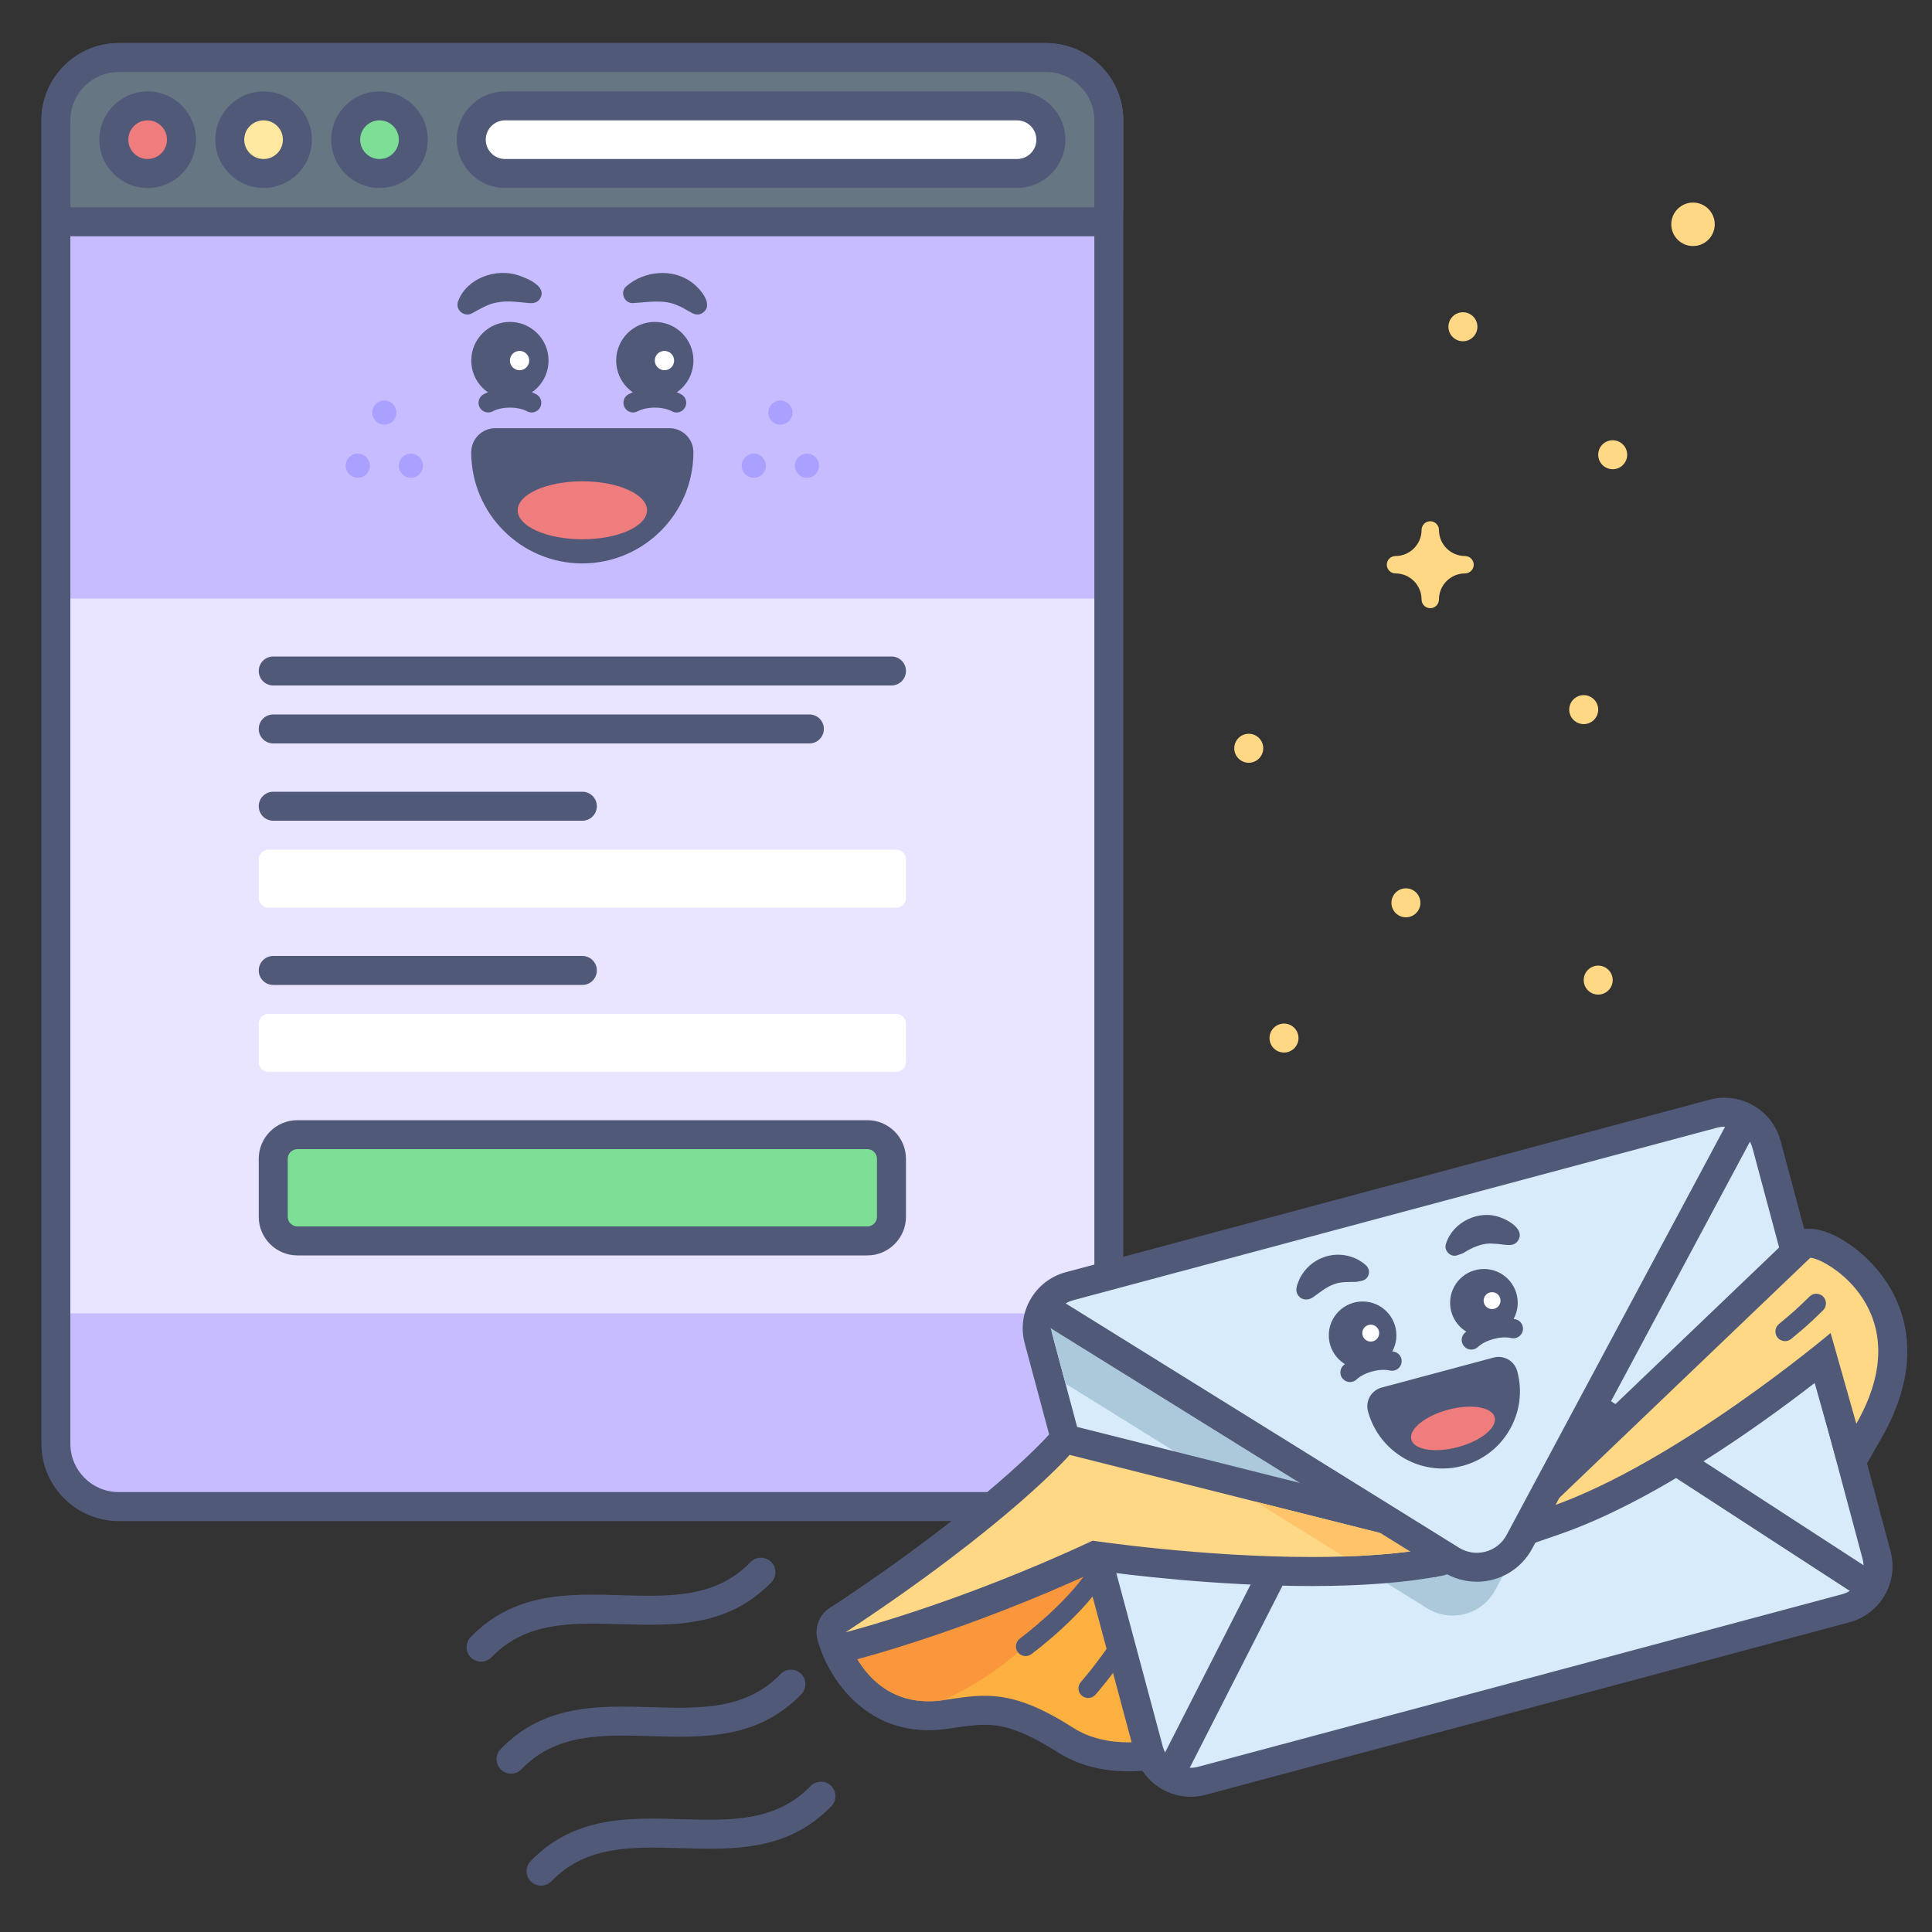 <?xml version="1.0" encoding="utf-8"?>
<!-- Generator: Adobe Illustrator 26.0.1, SVG Export Plug-In . SVG Version: 6.00 Build 0)  -->
<svg version="1.1" id="Landing_x5F_Page_x5F_Hub-Squeeze_x5F_Page"
	 xmlns="http://www.w3.org/2000/svg" xmlns:xlink="http://www.w3.org/1999/xlink" x="0px" y="0px" viewBox="0 0 400 400"
	 style="enable-background:new 0 0 400 400;" xml:space="preserve">
<rect x="0" y="0" width="400" height="400" fill="#333333" stroke="none"/>
<style type="text/css">
	.st0{fill:#C7BCFF;}
	.st1{fill:#515979;}
	.st2{fill:#667683;}
	.st3{fill:#FFFFFF;}
	.st4{fill:#EF7D7D;}
	.st5{fill:#FFE8A0;}
	.st6{fill:#7DDF96;}
	.st7{fill:#AAA0FF;}
	.st8{fill:#E9E4FF;}
	.st9{fill:#FBB040;}
	.st10{fill:#FA963C;}
	.st11{fill:#D8EBFB;}
	.st12{fill:#ACC9DB;}
	.st13{fill:#FFD886;}
	.st14{fill:#FFC369;}
	.st15{fill:none;}
</style>
<g>
	<g>
		<g>
			<path class="st0" d="M24.57,311.92c-7.17,0-13-5.83-13-13v-274c0-7.17,5.83-13,13-13h192c7.17,0,13,5.83,13,13v274
				c0,7.17-5.83,13-13,13H24.57z"/>
		</g>
		<g>
			<path class="st1" d="M216.57,14.92c5.52,0,10,4.48,10,10v274c0,5.52-4.48,10-10,10h-192c-5.52,0-10-4.48-10-10v-274
				c0-5.52,4.48-10,10-10H216.57 M216.57,8.92h-192c-8.82,0-16,7.18-16,16v274c0,8.82,7.18,16,16,16h192c8.82,0,16-7.18,16-16v-274
				C232.57,16.1,225.39,8.92,216.57,8.92L216.57,8.92z"/>
		</g>
	</g>
	<g>
		<g>
			<path class="st2" d="M14.57,45.92c-1.66,0-3-1.34-3-3v-18c0-7.17,5.83-13,13-13h192c7.17,0,13,5.83,13,13v18c0,1.66-1.34,3-3,3
				H14.57z"/>
		</g>
		<g>
			<path class="st1" d="M216.57,14.92c5.52,0,10,4.48,10,10v18h-212v-18c0-5.52,4.48-10,10-10H216.57 M216.57,8.92h-192
				c-8.82,0-16,7.18-16,16v18c0,3.31,2.69,6,6,6h212c3.31,0,6-2.69,6-6v-18C232.57,16.1,225.39,8.92,216.57,8.92L216.57,8.92z"/>
		</g>
	</g>
	<g>
		<g>
			<path class="st3" d="M104.57,35.92c-3.86,0-7-3.14-7-7s3.14-7,7-7h106c3.86,0,7,3.14,7,7s-3.14,7-7,7H104.57z"/>
		</g>
		<g>
			<g>
				<path class="st1" d="M210.57,24.92c2.21,0,4,1.79,4,4s-1.79,4-4,4h-106c-2.21,0-4-1.79-4-4s1.79-4,4-4H210.57 M210.57,18.92
					h-106c-5.51,0-10,4.49-10,10s4.49,10,10,10h106c5.51,0,10-4.49,10-10S216.08,18.92,210.57,18.92L210.57,18.92z"/>
			</g>
		</g>
	</g>
	<g>
		<g>
			<circle class="st4" cx="30.57" cy="28.92" r="7"/>
		</g>
		<g>
			<g>
				<path class="st1" d="M30.57,24.92c2.21,0,4,1.79,4,4s-1.79,4-4,4s-4-1.79-4-4S28.36,24.92,30.57,24.92 M30.57,18.92
					c-5.51,0-10,4.49-10,10s4.49,10,10,10s10-4.49,10-10S36.08,18.92,30.57,18.92L30.57,18.92z"/>
			</g>
		</g>
	</g>
	<g>
		<g>
			<circle class="st5" cx="54.57" cy="28.92" r="7"/>
		</g>
		<g>
			<g>
				<path class="st1" d="M54.57,24.92c2.21,0,4,1.79,4,4s-1.79,4-4,4s-4-1.79-4-4S52.36,24.92,54.57,24.92 M54.57,18.92
					c-5.51,0-10,4.49-10,10s4.49,10,10,10s10-4.49,10-10S60.08,18.92,54.57,18.92L54.57,18.92z"/>
			</g>
		</g>
	</g>
	<g>
		<g>
			<circle class="st6" cx="78.57" cy="28.92" r="7"/>
		</g>
		<g>
			<g>
				<path class="st1" d="M78.57,24.92c2.21,0,4,1.79,4,4s-1.79,4-4,4c-2.21,0-4-1.79-4-4S76.36,24.92,78.57,24.92 M78.57,18.92
					c-5.51,0-10,4.49-10,10s4.49,10,10,10s10-4.49,10-10S84.08,18.92,78.57,18.92L78.57,18.92z"/>
			</g>
		</g>
	</g>
	<g>
		<g>
			<circle class="st7" cx="79.57" cy="85.42" r="2.5"/>
		</g>
		<g>
			<circle class="st7" cx="85.07" cy="96.42" r="2.5"/>
		</g>
		<g>
			<circle class="st7" cx="74.07" cy="96.42" r="2.5"/>
		</g>
	</g>
	<g>
		<g>
			<circle class="st7" cx="161.57" cy="85.42" r="2.5"/>
		</g>
		<g>
			<circle class="st7" cx="167.07" cy="96.42" r="2.5"/>
		</g>
		<g>
			<circle class="st7" cx="156.07" cy="96.42" r="2.5"/>
		</g>
	</g>
	<g>
		<rect x="14.57" y="123.92" class="st8" width="212" height="148"/>
	</g>
	<g>
		<g>
			<path class="st6" d="M61.57,256.92c-2.76,0-5-2.24-5-5v-12c0-2.76,2.24-5,5-5h118c2.76,0,5,2.24,5,5v12c0,2.76-2.24,5-5,5H61.57z
				"/>
		</g>
		<g>
			<path class="st1" d="M179.57,237.92c1.1,0,2,0.9,2,2v12c0,1.1-0.9,2-2,2h-118c-1.1,0-2-0.9-2-2v-12c0-1.1,0.9-2,2-2H179.57
				 M179.57,231.92h-118c-4.41,0-8,3.59-8,8v12c0,4.41,3.59,8,8,8h118c4.41,0,8-3.59,8-8v-12
				C187.57,235.51,183.98,231.92,179.57,231.92L179.57,231.92z"/>
		</g>
	</g>
	<g>
		<g>
			<g>
				<path class="st1" d="M138.57,88.65L138.57,88.65h-36.01c-2.76,0-5,2.24-5,5c0,12.68,10.32,23,23,23c12.62,0,22.9-10.22,23-22.82
					c0-0.06,0-0.12,0-0.18C143.57,90.89,141.34,88.65,138.57,88.65z"/>
				<g>
					<g>
						<ellipse class="st4" cx="120.57" cy="105.65" rx="13.39" ry="6"/>
					</g>
				</g>
			</g>
		</g>
		<g>
			<g>
				<path class="st1" d="M140.07,85.4c-0.32,0-0.64-0.08-0.94-0.24c-1.89-1.02-5.22-1.02-7.11,0c-0.97,0.52-2.19,0.16-2.71-0.82
					c-0.52-0.97-0.16-2.19,0.82-2.71c3.05-1.64,7.84-1.64,10.89,0c0.97,0.52,1.34,1.73,0.82,2.71
					C141.47,85.02,140.78,85.4,140.07,85.4z"/>
			</g>
			<g>
				<g>
					<circle class="st1" cx="135.57" cy="74.65" r="8"/>
				</g>
				<g>
					<circle class="st3" cx="137.57" cy="74.65" r="2"/>
				</g>
			</g>
			<g>
				<path class="st1" d="M129.68,59.26c3.68-3.2,9.6-3.78,13.59-0.77c1.81,1.35,4.82,4.88,1.93,6.45c-0.74,0.34-1.5,0.14-2.13-0.25
					c-1.05-0.55-1.86-1.12-2.73-1.43c-2.91-1.36-6.23-0.67-9.32-0.51C129.19,62.81,128.3,60.41,129.68,59.26L129.68,59.26z"/>
			</g>
			<g>
				<path class="st1" d="M110.07,85.4c-0.32,0-0.64-0.08-0.94-0.24c-1.89-1.02-5.22-1.02-7.11,0c-0.97,0.52-2.19,0.16-2.71-0.82
					c-0.52-0.97-0.16-2.19,0.82-2.71c3.05-1.64,7.84-1.64,10.89,0c0.97,0.52,1.34,1.73,0.82,2.71
					C111.47,85.02,110.78,85.4,110.07,85.4z"/>
			</g>
			<g>
				<g>
					<circle class="st1" cx="105.57" cy="74.65" r="8"/>
				</g>
				<g>
					<circle class="st3" cx="107.57" cy="74.65" r="2"/>
				</g>
			</g>
			<g>
				<path class="st1" d="M109.5,62.75c-1.94-0.19-4.24-0.52-6.14-0.2c-2.14,0.25-3.69,1.26-5.66,2.33c-1,0.52-2.23,0.14-2.75-0.86
					c-0.3-0.57-0.3-1.22-0.06-1.77c1.83-4.71,7.87-6.81,12.48-5.23c1.95,0.66,6.22,2.41,4.28,5.04
					C111.1,62.74,110.27,62.8,109.5,62.75L109.5,62.75z"/>
			</g>
		</g>
	</g>
	<g>
		<path class="st3" d="M185.57,221.92h-130c-1.1,0-2-0.9-2-2v-8c0-1.1,0.9-2,2-2h130c1.1,0,2,0.9,2,2v8
			C187.57,221.03,186.67,221.92,185.57,221.92z"/>
	</g>
	<g>
		<path class="st3" d="M185.57,187.92h-130c-1.1,0-2-0.9-2-2v-8c0-1.1,0.9-2,2-2h130c1.1,0,2,0.9,2,2v8
			C187.57,187.03,186.67,187.92,185.57,187.92z"/>
	</g>
	<g>
		<path class="st1" d="M120.57,203.92h-64c-1.66,0-3-1.34-3-3l0,0c0-1.66,1.34-3,3-3h64c1.66,0,3,1.34,3,3l0,0
			C123.57,202.58,122.23,203.92,120.57,203.92z"/>
	</g>
	<g>
		<path class="st1" d="M120.57,169.92h-64c-1.66,0-3-1.34-3-3l0,0c0-1.66,1.34-3,3-3h64c1.66,0,3,1.34,3,3l0,0
			C123.57,168.58,122.23,169.92,120.57,169.92z"/>
	</g>
	<g>
		<path class="st1" d="M167.57,153.92h-111c-1.66,0-3-1.34-3-3l0,0c0-1.66,1.34-3,3-3h111c1.66,0,3,1.34,3,3l0,0
			C170.57,152.58,169.23,153.92,167.57,153.92z"/>
	</g>
	<g>
		<path class="st1" d="M184.57,141.92h-128c-1.66,0-3-1.34-3-3l0,0c0-1.66,1.34-3,3-3h128c1.66,0,3,1.34,3,3l0,0
			C187.57,140.58,186.23,141.92,184.57,141.92z"/>
	</g>
</g>
<g>
	<g>
		<g>
			<path class="st9" d="M233.77,363.73c-5.13,0-9.58-1.18-13.23-3.51c-8.42-5.39-13-6.13-16.69-6.13c-2.26,0-4.49,0.33-7.08,0.71
				l-1.03,0.15c-1.2,0.17-2.38,0.26-3.52,0.26c0,0,0,0,0,0c-12.59,0-18.63-10.82-20.07-16.54c-0.33-1.31,0.26-2.67,1.43-3.34
				l47.96-27.28c0.46-0.26,0.97-0.39,1.48-0.39c0.25,0,0.5,0.03,0.75,0.09l29.38,7.56c1.02,0.26,1.83,1.04,2.13,2.05l9.94,33.45
				c0.39,1.31-0.16,2.71-1.32,3.42C263.27,354.62,248.06,363.73,233.77,363.73z"/>
		</g>
		<g>
			<path class="st1" d="M223.03,310.67l29.38,7.56l9.94,33.45c0,0-14.97,9.06-28.58,9.06c-4.15,0-8.17-0.84-11.61-3.04
				c-8.16-5.22-13.41-6.6-18.31-6.6c-2.8,0-5.49,0.45-8.54,0.9c-1.08,0.16-2.11,0.23-3.09,0.23c-13.58,0-17.16-14.27-17.16-14.27
				L223.03,310.67 M223.03,304.67c-1.03,0-2.06,0.27-2.97,0.78l-47.96,27.28c-2.34,1.33-3.51,4.06-2.85,6.68
				c1.63,6.5,8.53,18.81,22.98,18.81c1.28,0,2.61-0.1,3.95-0.29l1.03-0.15c2.47-0.37,4.6-0.68,6.64-0.68c3.24,0,7.3,0.69,15.08,5.66
				c4.13,2.64,9.13,3.98,14.84,3.98c15.11,0,31.02-9.52,31.69-9.93c2.34-1.41,3.42-4.23,2.64-6.84l-9.94-33.45
				c-0.6-2.02-2.22-3.58-4.26-4.1l-29.38-7.56C224.04,304.73,223.53,304.67,223.03,304.67L223.03,304.67z"/>
		</g>
	</g>
	<g>
		<path class="st10" d="M230.79,316.73l-13.88-2.58l-41.83,23.8c0,0,4.11,16.39,20.24,14.03
			C219.26,341.28,230.79,316.73,230.79,316.73z"/>
	</g>
	<g>
		<g>
			<path class="st11" d="M246.52,368.99c-4.06,0-7.64-2.74-8.69-6.67l-22.78-85c-0.62-2.32-0.3-4.75,0.9-6.83s3.14-3.57,5.46-4.19
				l133.3-35.72c0.76-0.21,1.55-0.31,2.33-0.31c4.06,0,7.64,2.74,8.69,6.67l22.78,85c1.28,4.79-1.57,9.74-6.36,11.02l-133.3,35.72
				C248.09,368.89,247.3,368.99,246.52,368.99z"/>
		</g>
		<g>
			<g>
				<path class="st1" d="M357.05,233.27c2.65,0,5.07,1.77,5.79,4.45l22.78,85c0.86,3.2-1.04,6.49-4.24,7.35l-133.3,35.72
					c-0.52,0.14-1.04,0.21-1.56,0.21c-2.65,0-5.07-1.77-5.79-4.45l-22.78-85c-0.86-3.2,1.04-6.49,4.24-7.35l133.3-35.72
					C356.01,233.34,356.53,233.27,357.05,233.27 M357.05,227.27C357.05,227.27,357.05,227.27,357.05,227.27
					c-1.05,0-2.09,0.14-3.11,0.41l-133.3,35.72c-6.39,1.71-10.2,8.31-8.49,14.7l22.78,85c1.4,5.24,6.17,8.9,11.59,8.9
					c1.05,0,2.09-0.14,3.11-0.41l133.3-35.72c6.39-1.71,10.2-8.31,8.49-14.7l-22.78-85C367.23,230.93,362.46,227.27,357.05,227.27
					L357.05,227.27z"/>
			</g>
		</g>
	</g>
	<g>
		<g>
			<path class="st12" d="M301.48,322.98l-85.09-52.23l4.21,15.72l74.88,46.51c4.91,3.05,11.37,1.32,14.09-3.78l3.93-7.35
				C310.3,324.79,305.4,325.41,301.48,322.98z"/>
		</g>
	</g>
	<g>
		<path class="st1" d="M387.16,331.52c-0.56,0-1.13-0.16-1.63-0.48l-56.41-36.65c-1.39-0.9-1.78-2.76-0.88-4.15
			c0.9-1.39,2.76-1.78,4.15-0.88L388.8,326c1.39,0.9,1.78,2.76,0.88,4.15C389.11,331.03,388.14,331.52,387.16,331.52z"/>
	</g>
	<g>
		<path class="st1" d="M242.28,370.34c-0.46,0-0.92-0.11-1.36-0.33c-1.48-0.75-2.06-2.56-1.31-4.03l30.53-59.94
			c0.75-1.48,2.56-2.06,4.03-1.31c1.48,0.75,2.06,2.56,1.31,4.03l-30.53,59.94C244.42,369.74,243.37,370.34,242.28,370.34z"/>
	</g>
	<g>
		<g>
			<path class="st13" d="M175.07,340.95c-1.17,0-2.26-0.68-2.74-1.79c-0.59-1.34-0.13-2.91,1.09-3.71
				c32.94-21.71,45.65-36.05,45.77-36.19c0.58-0.66,1.41-1.03,2.26-1.03c0.24,0,0.49,0.03,0.73,0.09l76,19.11
				c1.36,0.34,2.31,1.59,2.27,2.99s-1.05,2.59-2.43,2.86c-7.16,1.39-16.07,2.09-26.49,2.09c-20.18,0-40.41-2.66-44.87-3.29
				c-27.66,12.84-50.63,18.71-50.87,18.77C175.56,340.92,175.32,340.95,175.07,340.95z"/>
		</g>
		<g>
			<path class="st1" d="M221.46,301.22l76,19.11c-7.74,1.5-16.85,2.03-25.91,2.03c-22.79,0-45.33-3.38-45.33-3.38
				c-28.09,13.14-51.14,18.96-51.14,18.96C208.86,315.68,221.46,301.22,221.46,301.22 M221.46,295.22c-1.71,0-3.36,0.73-4.51,2.05h0
				c-0.12,0.14-12.69,14.26-45.17,35.67c-2.44,1.61-3.37,4.75-2.19,7.43c0.98,2.22,3.16,3.58,5.49,3.58c0.49,0,0.98-0.06,1.47-0.18
				c0.95-0.24,23.06-5.89,50.59-18.59c5.86,0.81,24.9,3.19,44.41,3.19c10.6,0,19.71-0.72,27.05-2.14c2.76-0.53,4.78-2.91,4.86-5.73
				c0.08-2.81-1.81-5.3-4.53-5.98l-76-19.11C222.43,295.28,221.94,295.22,221.46,295.22L221.46,295.22z"/>
		</g>
	</g>
	<g>
		<g>
			<path class="st14" d="M296.99,320.22l-37.04-9.32l18.29,11.36c6.7-0.22,13.23-0.79,19.01-1.89L296.99,320.22z"/>
		</g>
	</g>
	<g>
		<g>
			<path class="st13" d="M373.6,257.41l1.22,0.01c2.79,0.02,9.86,3.66,14,10.85c3.23,5.61,5.53,15.02-1.88,27.98l-3.54,6.2
				l-6.02-21.26c-9.14,7.32-33.97,26.2-55.51,33.63l-12.96,4.47L373.6,257.41z"/>
		</g>
		<g>
			<path class="st1" d="M374.8,260.41c3.07,0.02,22.8,11.14,9.53,34.35l-5.32-18.78c0,0-31.95,26.98-58.13,36.01L374.8,260.41
				 M372.41,254.4l-1.76,1.68l-53.91,51.58l-19.81,18.96l25.92-8.95c19.58-6.76,41.72-22.71,52.86-31.34l2.85,10.08l3.89,13.74
				l7.09-12.4c8.12-14.2,5.5-24.68,1.88-30.97c-4.23-7.35-11.99-12.33-16.58-12.36L372.41,254.4L372.41,254.4z"/>
		</g>
	</g>
	<g>
		<path class="st11" d="M261.84,298.97l38.64,24.01c4.91,3.05,11.37,1.32,14.09-3.78l20.31-37.96L261.84,298.97z"/>
	</g>
	<g>
		<path class="st1" d="M305.77,327.48c-2.41,0-4.8-0.67-6.87-1.95l-84.09-52.23c-1.41-0.88-1.84-2.72-0.97-4.13
			c0.87-1.41,2.72-1.84,4.13-0.97l84.09,52.23c1.66,1.03,3.62,1.32,5.51,0.82c1.89-0.51,3.44-1.73,4.36-3.46l46.71-87.28
			c0.78-1.46,2.6-2.01,4.06-1.23c1.46,0.78,2.01,2.6,1.23,4.06l-46.71,87.28c-1.69,3.16-4.64,5.5-8.1,6.42
			C308.03,327.34,306.9,327.48,305.77,327.48z"/>
	</g>
	<g>
		<path class="st5" d="M212.33,340.87c0,0,9.7-7.17,14.59-14.68"/>
		<path class="st1" d="M212.34,342.87c-0.61,0-1.22-0.28-1.61-0.81c-0.66-0.89-0.47-2.14,0.42-2.8c0.09-0.07,9.47-7.05,14.1-14.16
			c0.6-0.93,1.84-1.19,2.77-0.58c0.93,0.6,1.19,1.84,0.58,2.77c-5.03,7.72-14.67,14.89-15.08,15.2
			C213.17,342.74,212.75,342.87,212.34,342.87z"/>
	</g>
	<g>
		<path class="st5" d="M225.29,349.55c0,0,3.48-3.93,6.78-9"/>
		<path class="st1" d="M225.29,351.55c-0.47,0-0.95-0.17-1.33-0.5c-0.83-0.73-0.9-2-0.17-2.82c0.03-0.04,3.43-3.89,6.6-8.76
			c0.6-0.92,1.84-1.19,2.77-0.59c0.93,0.6,1.19,1.84,0.59,2.77c-3.34,5.14-6.82,9.07-6.96,9.24
			C226.39,351.32,225.84,351.55,225.29,351.55z"/>
	</g>
	<g>
		<path class="st5" d="M369.58,275.67c2.54-2.1,3.57-2.95,6.47-5.81"/>
		<path class="st1" d="M369.58,277.67c-0.58,0-1.15-0.25-1.54-0.72c-0.71-0.85-0.59-2.11,0.26-2.82l0.19-0.16
			c2.4-1.99,3.39-2.81,6.15-5.54c0.79-0.78,2.05-0.77,2.83,0.02c0.78,0.79,0.77,2.05-0.02,2.83c-2.89,2.85-3.99,3.77-6.41,5.77
			l-0.19,0.16C370.48,277.52,370.03,277.67,369.58,277.67z"/>
	</g>
	<g>
		<path class="st1" d="M314.13,283.9c-0.27-1.02-0.94-1.9-1.86-2.43c-0.61-0.35-1.3-0.54-2-0.54c-0.35,0-0.69,0.05-1.04,0.14
			l-23.18,6.21c-1.02,0.27-1.9,0.95-2.43,1.86c-0.53,0.92-0.67,2.01-0.4,3.04c1.87,6.98,8.22,11.86,15.45,11.86
			c1.4,0,2.79-0.18,4.15-0.55c4.13-1.11,7.58-3.75,9.72-7.45S315.24,288.03,314.13,283.9z"/>
		<g>
			<g>
				
					<ellipse transform="matrix(0.966 -0.259 0.259 0.966 -66.302 87.917)" class="st4" cx="300.75" cy="295.77" rx="8.93" ry="4"/>
			</g>
		</g>
	</g>
	<g>
		<g>
			<g>
				<path class="st1" d="M304.63,279.42c-0.53,0-1.06-0.21-1.46-0.63c-0.76-0.8-0.72-2.07,0.09-2.83c2.52-2.37,7.14-3.61,10.52-2.82
					c1.08,0.25,1.74,1.33,1.49,2.4c-0.25,1.08-1.33,1.74-2.4,1.49c-2.09-0.49-5.3,0.37-6.87,1.84
					C305.61,279.24,305.12,279.42,304.63,279.42z"/>
			</g>
			<g>
				<g>
					<circle class="st1" cx="307.23" cy="269.73" r="7"/>
				</g>
				<g>
					<circle class="st3" cx="308.92" cy="269.28" r="1.75"/>
				</g>
			</g>
			<g>
				<path class="st1" d="M279.51,286.14c-0.53,0-1.06-0.21-1.46-0.63c-0.76-0.8-0.72-2.07,0.09-2.83c2.53-2.37,7.15-3.61,10.52-2.82
					c1.08,0.25,1.74,1.33,1.49,2.4c-0.25,1.08-1.33,1.74-2.4,1.49c-2.09-0.49-5.3,0.37-6.87,1.84
					C280.5,285.96,280,286.14,279.51,286.14z"/>
			</g>
			<g>
				<g>
					<circle class="st1" cx="282.11" cy="276.46" r="7"/>
				</g>
				<g>
					<circle class="st3" cx="283.8" cy="276.01" r="1.75"/>
				</g>
			</g>
		</g>
		<g>
			<path class="st1" d="M299.39,257.47c1.38-4.48,6.83-7.07,11.18-5.44c1.99,0.67,5.54,2.84,3.46,5.16
				c-0.52,0.53-1.23,0.61-1.92,0.57c-0.99-0.04-1.86-0.26-2.81-0.26c-2.42-0.25-4.48,0.79-6.47,2c0,0-1.08,0.38-1.08,0.38
				C300.32,260.42,298.82,258.87,299.39,257.47L299.39,257.47z"/>
		</g>
		<g>
			<path class="st1" d="M280.8,265.4c-1.47,0.03-3.31-0.07-4.66,0.51c-1.52,0.52-2.88,1.68-4.24,2.63c-1.04,0.79-2.54,0.69-3.23-0.5
				c-0.66-1.15,0.04-2.37,0.48-3.46c1.06-2,2.79-3.57,5.04-4.33c2.6-0.89,5.41-0.5,7.65,0.96c0.32,0.21,0.56,0.41,0.93,0.72
				c0.79,0.66,0.9,1.84,0.23,2.63C282.53,265.2,281.51,265.25,280.8,265.4L280.8,265.4z"/>
		</g>
	</g>
	<g>
		<path class="st1" d="M105.8,367.21c-0.75,0-1.5-0.28-2.08-0.84c-1.19-1.15-1.22-3.05-0.07-4.24c9.03-9.34,20.31-9,31.22-8.68
			c10.05,0.3,19.55,0.58,26.73-6.85c1.15-1.19,3.05-1.22,4.24-0.07c1.19,1.15,1.22,3.05,0.07,4.24c-9.03,9.34-20.31,9-31.22,8.68
			c-10.05-0.3-19.55-0.58-26.73,6.85C107.37,366.91,106.59,367.21,105.8,367.21z"/>
	</g>
	<g>
		<path class="st1" d="M99.59,344.03c-0.75,0-1.5-0.28-2.08-0.84c-1.19-1.15-1.22-3.05-0.07-4.24c9.03-9.34,20.31-9,31.22-8.68
			c10.05,0.3,19.55,0.58,26.73-6.85c1.15-1.19,3.05-1.22,4.24-0.07c1.19,1.15,1.22,3.05,0.07,4.24c-9.03,9.34-20.31,9-31.22,8.68
			c-10.05-0.3-19.55-0.58-26.73,6.85C101.16,343.73,100.38,344.03,99.59,344.03z"/>
	</g>
	<g>
		<path class="st1" d="M112.01,390.4c-0.75,0-1.5-0.28-2.08-0.84c-1.19-1.15-1.22-3.05-0.07-4.24c9.03-9.34,20.31-9,31.22-8.68
			c10.05,0.3,19.55,0.58,26.73-6.85c1.15-1.19,3.05-1.22,4.24-0.07c1.19,1.15,1.22,3.05,0.07,4.24c-9.03,9.34-20.31,9-31.22,8.68
			c-10.05-0.3-19.55-0.58-26.73,6.85C113.58,390.09,112.8,390.4,112.01,390.4z"/>
	</g>
</g>
<g>
	<rect x="-0.47" y="0" class="st15" width="400" height="400"/>
</g>
<g>
	<g>
		<path class="st13" d="M288.92,115.12c2.98,0,5.4-2.42,5.4-5.4c0-0.99,0.81-1.8,1.8-1.8s1.8,0.81,1.8,1.8c0,2.98,2.42,5.4,5.4,5.4
			c0.99,0,1.8,0.81,1.8,1.8c0,0.99-0.81,1.8-1.8,1.8c-2.98,0-5.4,2.42-5.4,5.4c0,0.99-0.81,1.8-1.8,1.8s-1.8-0.81-1.8-1.8
			c0-2.98-2.42-5.4-5.4-5.4c-0.99,0-1.8-0.81-1.8-1.8C287.12,115.93,287.93,115.12,288.92,115.12z"/>
	</g>
</g>
<g>
	<g>
		<circle class="st13" cx="291.08" cy="186.92" r="3"/>
	</g>
</g>
<g>
	<g>
		<circle class="st13" cx="333.89" cy="94.15" r="3"/>
	</g>
</g>
<g>
	<g>
		<circle class="st13" cx="330.89" cy="202.92" r="3"/>
	</g>
</g>
<g>
	<g>
		<circle class="st13" cx="327.89" cy="146.92" r="3"/>
	</g>
</g>
<g>
	<g>
		<circle class="st13" cx="302.88" cy="67.65" r="3"/>
	</g>
</g>
<g>
	<g>
		<circle class="st13" cx="258.54" cy="154.92" r="3"/>
	</g>
</g>
<g>
	<g>
		<circle class="st13" cx="265.84" cy="214.92" r="3"/>
	</g>
</g>
<g>
	<circle class="st13" cx="350.52" cy="46.44" r="4.5"/>
</g>
</svg>
